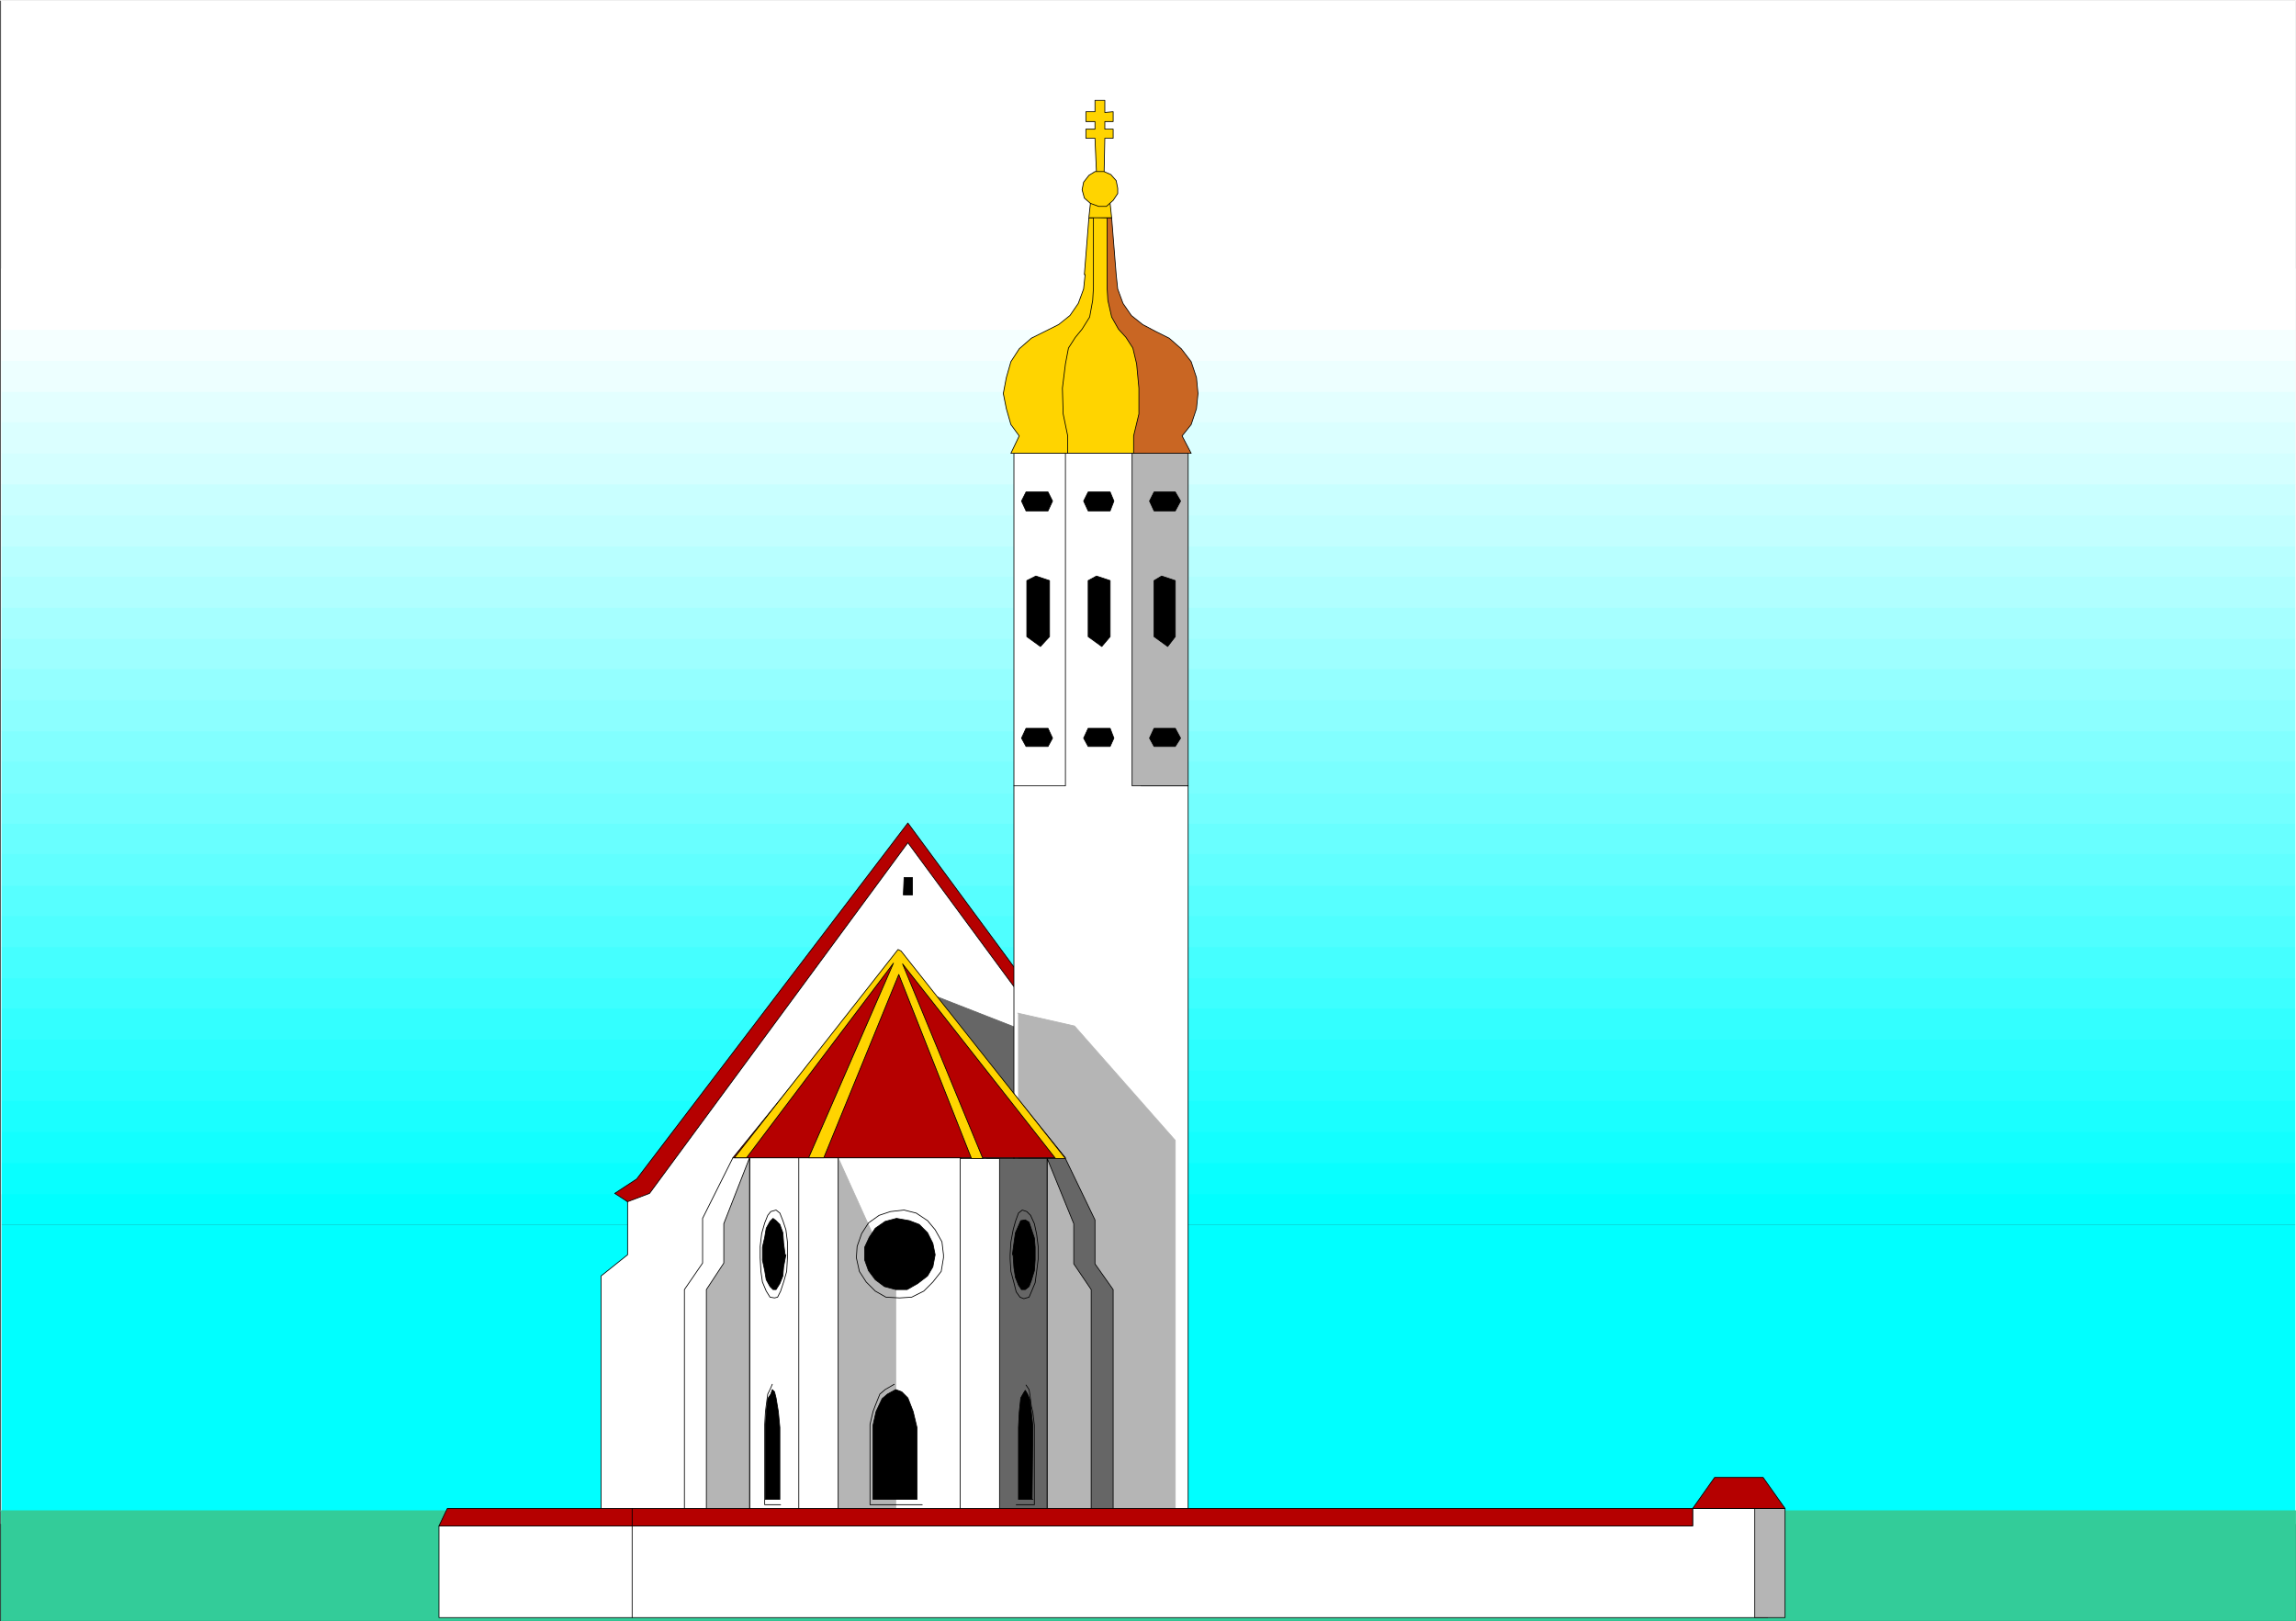 <?xml version="1.0" encoding="UTF-8" standalone="no"?>
<svg
   version="1.0"
   width="129.595mm"
   height="91.493mm"
   id="svg131"
   sodipodi:docname="Small German Church 1.wmf"
   xmlns:inkscape="http://www.inkscape.org/namespaces/inkscape"
   xmlns:sodipodi="http://sodipodi.sourceforge.net/DTD/sodipodi-0.dtd"
   xmlns="http://www.w3.org/2000/svg"
   xmlns:svg="http://www.w3.org/2000/svg">
  <rect width="100%" height="100%" fill="#333333" stroke="none"/>
  <sodipodi:namedview
     id="namedview131"
     pagecolor="#ffffff"
     bordercolor="#000000"
     borderopacity="0.25"
     inkscape:showpageshadow="2"
     inkscape:pageopacity="0.0"
     inkscape:pagecheckerboard="0"
     inkscape:deskcolor="#d1d1d1"
     inkscape:document-units="mm" />
  <defs
     id="defs1">
    <pattern
       id="WMFhbasepattern"
       patternUnits="userSpaceOnUse"
       width="6"
       height="6"
       x="0"
       y="0" />
  </defs>
  <path
     style="fill:#00ffff;fill-opacity:1;fill-rule:evenodd;stroke:none"
     d="m 489.728,261.208 v 63.827 H 0.242 v -63.827 z"
     id="path1" />
  <path
     style="fill:#00ffff;fill-opacity:1;fill-rule:evenodd;stroke:none"
     d="M 489.728,261.208 V 248.119 H 0.242 v 13.089 z"
     id="path2" />
  <path
     style="fill:#08ffff;fill-opacity:1;fill-rule:evenodd;stroke:none"
     d="M 489.728,254.583 V 241.494 H 0.242 v 13.25 H 489.728 v 0 z"
     id="path3" />
  <path
     style="fill:#12ffff;fill-opacity:1;fill-rule:evenodd;stroke:none"
     d="M 489.728,247.958 V 234.869 H 0.242 v 13.25 H 489.728 v 0 z"
     id="path4" />
  <path
     style="fill:#1affff;fill-opacity:1;fill-rule:evenodd;stroke:none"
     d="M 489.728,241.494 V 228.405 H 0.242 v 13.089 z"
     id="path5" />
  <path
     style="fill:#24ffff;fill-opacity:1;fill-rule:evenodd;stroke:none"
     d="M 489.728,234.869 V 221.78 H 0.242 v 13.089 z"
     id="path6" />
  <path
     style="fill:#2bffff;fill-opacity:1;fill-rule:evenodd;stroke:none"
     d="M 489.728,228.244 V 215.155 H 0.242 v 13.25 H 489.728 v 0 z"
     id="path7" />
  <path
     style="fill:#33ffff;fill-opacity:1;fill-rule:evenodd;stroke:none"
     d="M 489.728,221.78 V 208.692 H 0.242 v 13.089 H 489.728 Z"
     id="path8" />
  <path
     style="fill:#3dffff;fill-opacity:1;fill-rule:evenodd;stroke:none"
     d="M 489.728,215.155 V 202.067 H 0.242 v 13.089 z"
     id="path9" />
  <path
     style="fill:#45ffff;fill-opacity:1;fill-rule:evenodd;stroke:none"
     d="M 489.728,208.692 V 195.441 H 0.242 v 13.25 z"
     id="path10" />
  <path
     style="fill:#4fffff;fill-opacity:1;fill-rule:evenodd;stroke:none"
     d="M 489.728,202.067 V 188.978 H 0.242 v 13.089 z"
     id="path11" />
  <path
     style="fill:#57ffff;fill-opacity:1;fill-rule:evenodd;stroke:none"
     d="M 489.728,195.441 V 182.191 H 0.242 V 195.441 H 489.728 Z"
     id="path12" />
  <path
     style="fill:#61ffff;fill-opacity:1;fill-rule:evenodd;stroke:none"
     d="M 489.728,188.978 V 175.728 H 0.242 v 13.25 z"
     id="path13" />
  <path
     style="fill:#69ffff;fill-opacity:1;fill-rule:evenodd;stroke:none"
     d="M 489.728,182.191 V 169.264 H 0.242 v 12.927 H 489.728 Z"
     id="path14" />
  <path
     style="fill:#73ffff;fill-opacity:1;fill-rule:evenodd;stroke:none"
     d="M 489.728,175.728 V 162.477 H 0.242 v 13.25 z"
     id="path15" />
  <path
     style="fill:#7affff;fill-opacity:1;fill-rule:evenodd;stroke:none"
     d="M 489.728,169.102 V 156.014 H 0.242 v 13.25 H 489.728 v 0 z"
     id="path16" />
  <path
     style="fill:#82ffff;fill-opacity:1;fill-rule:evenodd;stroke:none"
     d="M 489.728,162.477 V 149.389 H 0.242 v 13.089 H 489.728 Z"
     id="path17" />
  <path
     style="fill:#8cffff;fill-opacity:1;fill-rule:evenodd;stroke:none"
     d="M 489.728,156.014 V 142.764 H 0.242 v 13.25 z"
     id="path18" />
  <path
     style="fill:#94ffff;fill-opacity:1;fill-rule:evenodd;stroke:none"
     d="M 489.728,149.389 V 136.3 H 0.242 v 13.089 z"
     id="path19" />
  <path
     style="fill:#9effff;fill-opacity:1;fill-rule:evenodd;stroke:none"
     d="M 489.728,142.764 V 129.675 H 0.242 v 13.089 H 489.728 Z"
     id="path20" />
  <path
     style="fill:#a6ffff;fill-opacity:1;fill-rule:evenodd;stroke:none"
     d="M 489.728,136.138 V 123.05 H 0.242 v 13.25 H 489.728 v 0 z"
     id="path21" />
  <path
     style="fill:#b0ffff;fill-opacity:1;fill-rule:evenodd;stroke:none"
     d="M 489.728,129.675 V 116.586 H 0.242 v 13.089 H 489.728 Z"
     id="path22" />
  <path
     style="fill:#b8ffff;fill-opacity:1;fill-rule:evenodd;stroke:none"
     d="M 489.728,123.05 V 109.961 H 0.242 v 13.089 z"
     id="path23" />
  <path
     style="fill:#c2ffff;fill-opacity:1;fill-rule:evenodd;stroke:none"
     d="M 489.728,116.425 V 103.336 H 0.242 v 13.25 H 489.728 v 0 z"
     id="path24" />
  <path
     style="fill:#c9ffff;fill-opacity:1;fill-rule:evenodd;stroke:none"
     d="M 489.728,109.799 V 96.711 H 0.242 V 109.961 H 489.728 v 0 z"
     id="path25" />
  <path
     style="fill:#d4ffff;fill-opacity:1;fill-rule:evenodd;stroke:none"
     d="M 489.728,103.336 V 90.086 H 0.242 V 103.336 Z"
     id="path26" />
  <path
     style="fill:#dbffff;fill-opacity:1;fill-rule:evenodd;stroke:none"
     d="M 489.728,96.711 V 83.622 H 0.242 v 13.089 z"
     id="path27" />
  <path
     style="fill:#e3ffff;fill-opacity:1;fill-rule:evenodd;stroke:none"
     d="M 489.728,90.086 V 76.997 H 0.242 v 13.089 z"
     id="path28" />
  <path
     style="fill:#edffff;fill-opacity:1;fill-rule:evenodd;stroke:none"
     d="M 489.728,83.622 V 70.372 H 0.242 V 83.622 H 489.728 Z"
     id="path29" />
  <path
     style="fill:#f5ffff;fill-opacity:1;fill-rule:evenodd;stroke:none"
     d="M 489.728,76.997 V 63.908 H 0.242 V 76.997 H 489.728 Z"
     id="path30" />
  <path
     style="fill:#ffffff;fill-opacity:1;fill-rule:evenodd;stroke:none"
     d="M 489.728,70.372 V 57.283 H 0.242 v 13.089 z"
     id="path31" />
  <path
     style="fill:#ffffff;fill-opacity:1;fill-rule:evenodd;stroke:none"
     d="M 0.081,0.081 H 489.728 V 63.908 H 0.242 v -63.827 0 z"
     id="path32" />
  <path
     style="fill:none;stroke:#ffffff;stroke-width:0.162px;stroke-linecap:round;stroke-linejoin:round;stroke-miterlimit:4;stroke-dasharray:none;stroke-opacity:1"
     d="M 0.081,0.081 H 489.728 V 325.035 H 0.242 V 0.081"
     id="path33" />
  <path
     style="fill:#33cc99;fill-opacity:1;fill-rule:evenodd;stroke:none"
     d="M 0.081,322.288 H 489.728 v 23.43 H 0.242 v -23.43 0 z"
     id="path34" />
  <path
     style="fill:none;stroke:#33cc99;stroke-width:0.162px;stroke-linecap:round;stroke-linejoin:round;stroke-miterlimit:4;stroke-dasharray:none;stroke-opacity:1"
     d="M 0.081,322.288 H 489.728 v 23.43 H 0.242 v -23.43"
     id="path35" />
  <path
     style="fill:#ffd400;fill-opacity:1;fill-rule:evenodd;stroke:none"
     d="m 233.916,36.923 -0.323,-7.433 h -1.939 V 27.551 h 1.939 v -1.616 h -1.939 v -2.101 h 1.939 v -2.424 h 2.101 v 2.585 l 1.778,-0.162 v 2.101 h -1.778 v 1.616 h 1.778 v 1.939 h -1.778 l -0.162,7.756 z"
     id="path36" />
  <path
     style="fill:none;stroke:#000000;stroke-width:0.162px;stroke-linecap:round;stroke-linejoin:round;stroke-miterlimit:4;stroke-dasharray:none;stroke-opacity:1"
     d="m 233.916,36.923 -0.323,-7.433 h -1.939 V 27.551 h 1.939 v -1.616 h -1.939 v -2.101 h 1.939 v -2.424 h 2.101 v 2.585 l 1.778,-0.162 v 2.101 h -1.778 v 1.616 h 1.778 v 1.939 h -1.778 l -0.162,7.756 -1.616,-0.323 v 0"
     id="path37" />
  <path
     style="fill:#ffd400;fill-opacity:1;fill-rule:evenodd;stroke:none"
     d="m 232.785,46.295 3.878,0.162 0.808,19.714 6.141,6.464 1.454,14.705 -0.646,9.372 h -17.614 l -3.555,-14.866 3.717,-11.634 4.202,-4.686 1.939,-12.765 -0.323,-6.302 v 0 z"
     id="path38" />
  <path
     style="fill:none;stroke:#000000;stroke-width:0.162px;stroke-linecap:round;stroke-linejoin:round;stroke-miterlimit:4;stroke-dasharray:none;stroke-opacity:1"
     d="m 232.785,46.295 3.878,0.162 0.808,19.714 6.141,6.464 1.454,14.705 -0.646,9.372 h -17.614 l -3.555,-14.866 3.717,-11.634 4.202,-4.686 1.939,-12.765 -0.323,-6.302 v 0"
     id="path39" />
  <path
     style="fill:#ffffff;fill-opacity:1;fill-rule:evenodd;stroke:none"
     d="m 220.826,214.186 -27.149,-38.135 -57.853,76.593 -3.717,1.939 1.778,1.777 v 11.311 l -5.656,4.524 v 56.233 h 92.597 v -114.082 0 z"
     id="path40" />
  <path
     style="fill:none;stroke:#000000;stroke-width:0.162px;stroke-linecap:round;stroke-linejoin:round;stroke-miterlimit:4;stroke-dasharray:none;stroke-opacity:1"
     d="m 220.826,214.186 -27.149,-38.135 -57.853,76.593 -3.717,1.939 1.778,1.777 v 11.311 l -5.656,4.524 v 56.233 h 92.597 v -114.082 0"
     id="path41" />
  <path
     style="fill:#b50000;fill-opacity:1;fill-rule:evenodd;stroke:none"
     d="m 218.079,208.692 -24.402,-33.126 -57.853,75.947 -4.686,3.07 2.747,1.777 4.686,-1.777 55.106,-74.816 22.624,30.702 z"
     id="path42" />
  <path
     style="fill:none;stroke:#000000;stroke-width:0.162px;stroke-linecap:round;stroke-linejoin:round;stroke-miterlimit:4;stroke-dasharray:none;stroke-opacity:1"
     d="m 218.079,208.692 -24.402,-33.126 -57.853,75.947 -4.686,3.07 2.747,1.777 4.686,-1.777 55.106,-74.816 22.624,30.702 1.778,-1.777 v 0"
     id="path43" />
  <path
     style="fill:#666666;fill-opacity:1;fill-rule:evenodd;stroke:none"
     d="m 199.333,212.408 21.493,8.403 -0.97,23.592 -14.867,0.646 -5.656,-32.641 z"
     id="path44" />
  <path
     style="fill:none;stroke:#666666;stroke-width:0.162px;stroke-linecap:round;stroke-linejoin:round;stroke-miterlimit:4;stroke-dasharray:none;stroke-opacity:1"
     d="m 199.333,212.408 21.493,8.403 -0.97,23.592 -14.867,0.646 -5.656,-32.641 v 0"
     id="path45" />
  <path
     style="fill:#ffffff;fill-opacity:1;fill-rule:evenodd;stroke:none"
     d="M 253.469,331.014 V 167.648 H 243.45 V 96.711 H 216.301 V 331.014 h 37.168 z"
     id="path46" />
  <path
     style="fill:none;stroke:#000000;stroke-width:0.162px;stroke-linecap:round;stroke-linejoin:round;stroke-miterlimit:4;stroke-dasharray:none;stroke-opacity:1"
     d="M 253.469,331.014 V 167.648 H 243.45 V 96.711 H 216.301 V 331.014 h 37.168 v 0"
     id="path47" />
  <path
     style="fill:none;stroke:#000000;stroke-width:0.162px;stroke-linecap:round;stroke-linejoin:round;stroke-miterlimit:4;stroke-dasharray:none;stroke-opacity:1"
     d="m 216.301,167.648 h 10.989 V 96.711"
     id="path48" />
  <path
     style="fill:#b5b5b5;fill-opacity:1;fill-rule:evenodd;stroke:none"
     d="m 241.511,96.711 h 11.958 v 70.937 h -11.958 z"
     id="path49" />
  <path
     style="fill:none;stroke:#000000;stroke-width:0.162px;stroke-linecap:round;stroke-linejoin:round;stroke-miterlimit:4;stroke-dasharray:none;stroke-opacity:1"
     d="m 241.511,96.711 h 11.958 v 70.937 h -11.958 v -70.937 0"
     id="path50" />
  <path
     style="fill:#b5b5b5;fill-opacity:1;fill-rule:evenodd;stroke:none"
     d="m 217.109,216.125 12.12,2.747 21.493,24.4 v 86.773 h -33.451 v -113.92 0 z"
     id="path51" />
  <path
     style="fill:none;stroke:#b5b5b5;stroke-width:0.162px;stroke-linecap:round;stroke-linejoin:round;stroke-miterlimit:4;stroke-dasharray:none;stroke-opacity:1"
     d="m 217.109,216.125 12.12,2.747 21.493,24.4 v 86.773 h -33.451 v -113.92 0"
     id="path52" />
  <path
     style="fill:#000000;fill-opacity:1;fill-rule:evenodd;stroke:none"
     d="m 232.138,135.815 v -11.958 l 1.778,-0.97 2.909,0.97 v 11.958 l -1.778,2.101 z"
     id="path53" />
  <path
     style="fill:none;stroke:#000000;stroke-width:0.162px;stroke-linecap:round;stroke-linejoin:round;stroke-miterlimit:4;stroke-dasharray:none;stroke-opacity:1"
     d="m 232.138,135.815 v -11.958 l 1.778,-0.97 2.909,0.97 v 11.958 l -1.778,2.101 -2.909,-2.101 v 0"
     id="path54" />
  <path
     style="fill:#000000;fill-opacity:1;fill-rule:evenodd;stroke:none"
     d="m 246.197,135.815 v -11.958 l 1.616,-0.97 2.909,0.97 v 11.958 l -1.616,2.101 z"
     id="path55" />
  <path
     style="fill:none;stroke:#000000;stroke-width:0.162px;stroke-linecap:round;stroke-linejoin:round;stroke-miterlimit:4;stroke-dasharray:none;stroke-opacity:1"
     d="m 246.197,135.815 v -11.958 l 1.616,-0.97 2.909,0.97 v 11.958 l -1.616,2.101 -2.909,-2.101 v 0"
     id="path56" />
  <path
     style="fill:#000000;fill-opacity:1;fill-rule:evenodd;stroke:none"
     d="m 219.049,135.815 v -11.958 l 1.939,-0.97 2.909,0.97 v 11.958 l -1.939,2.101 z"
     id="path57" />
  <path
     style="fill:none;stroke:#000000;stroke-width:0.162px;stroke-linecap:round;stroke-linejoin:round;stroke-miterlimit:4;stroke-dasharray:none;stroke-opacity:1"
     d="m 219.049,135.815 v -11.958 l 1.939,-0.97 2.909,0.97 v 11.958 l -1.939,2.101 -2.909,-2.101 v 0"
     id="path58" />
  <path
     style="fill:#000000;fill-opacity:1;fill-rule:evenodd;stroke:none"
     d="m 231.169,106.891 0.97,-1.939 h 4.686 l 0.808,1.939 -0.808,2.101 h -4.686 l -0.97,-2.101 z"
     id="path59" />
  <path
     style="fill:none;stroke:#000000;stroke-width:0.162px;stroke-linecap:round;stroke-linejoin:round;stroke-miterlimit:4;stroke-dasharray:none;stroke-opacity:1"
     d="m 231.169,106.891 0.97,-1.939 h 4.686 l 0.808,1.939 -0.808,2.101 h -4.686 l -0.97,-2.101 v 0"
     id="path60" />
  <path
     style="fill:#000000;fill-opacity:1;fill-rule:evenodd;stroke:none"
     d="m 231.169,157.468 0.97,-2.101 h 4.686 l 0.808,2.101 -0.808,1.777 h -4.686 l -0.97,-1.777 z"
     id="path61" />
  <path
     style="fill:none;stroke:#000000;stroke-width:0.162px;stroke-linecap:round;stroke-linejoin:round;stroke-miterlimit:4;stroke-dasharray:none;stroke-opacity:1"
     d="m 231.169,157.468 0.97,-2.101 h 4.686 l 0.808,2.101 -0.808,1.777 h -4.686 l -0.97,-1.777 v 0"
     id="path62" />
  <path
     style="fill:#000000;fill-opacity:1;fill-rule:evenodd;stroke:none"
     d="m 245.228,106.891 0.97,-1.939 h 4.525 l 1.131,1.939 -1.131,2.101 h -4.525 l -0.97,-2.101 z"
     id="path63" />
  <path
     style="fill:none;stroke:#000000;stroke-width:0.162px;stroke-linecap:round;stroke-linejoin:round;stroke-miterlimit:4;stroke-dasharray:none;stroke-opacity:1"
     d="m 245.228,106.891 0.97,-1.939 h 4.525 l 1.131,1.939 -1.131,2.101 h -4.525 l -0.97,-2.101 v 0"
     id="path64" />
  <path
     style="fill:#000000;fill-opacity:1;fill-rule:evenodd;stroke:none"
     d="m 245.228,157.468 0.97,-2.101 h 4.525 l 1.131,2.101 -1.131,1.777 h -4.525 l -0.97,-1.777 z"
     id="path65" />
  <path
     style="fill:none;stroke:#000000;stroke-width:0.162px;stroke-linecap:round;stroke-linejoin:round;stroke-miterlimit:4;stroke-dasharray:none;stroke-opacity:1"
     d="m 245.228,157.468 0.97,-2.101 h 4.525 l 1.131,2.101 -1.131,1.777 h -4.525 l -0.97,-1.777 v 0"
     id="path66" />
  <path
     style="fill:#000000;fill-opacity:1;fill-rule:evenodd;stroke:none"
     d="m 217.917,106.891 0.97,-1.939 h 4.686 l 0.97,1.939 -0.97,2.101 h -4.686 l -0.97,-2.101 z"
     id="path67" />
  <path
     style="fill:none;stroke:#000000;stroke-width:0.162px;stroke-linecap:round;stroke-linejoin:round;stroke-miterlimit:4;stroke-dasharray:none;stroke-opacity:1"
     d="m 217.917,106.891 0.97,-1.939 h 4.686 l 0.97,1.939 -0.97,2.101 h -4.686 l -0.97,-2.101 v 0"
     id="path68" />
  <path
     style="fill:#000000;fill-opacity:1;fill-rule:evenodd;stroke:none"
     d="m 217.917,157.468 0.97,-2.101 h 4.686 l 0.97,2.101 -0.97,1.777 h -4.686 l -0.97,-1.777 z"
     id="path69" />
  <path
     style="fill:none;stroke:#000000;stroke-width:0.162px;stroke-linecap:round;stroke-linejoin:round;stroke-miterlimit:4;stroke-dasharray:none;stroke-opacity:1"
     d="m 217.917,157.468 0.97,-2.101 h 4.686 l 0.97,2.101 -0.97,1.777 h -4.686 l -0.97,-1.777 v 0"
     id="path70" />
  <path
     style="fill:#000000;fill-opacity:1;fill-rule:evenodd;stroke:none"
     d="m 192.708,190.917 0.162,-3.717 h 1.778 v 3.717 h -1.778 v 0 z"
     id="path71" />
  <path
     style="fill:none;stroke:#000000;stroke-width:0.162px;stroke-linecap:round;stroke-linejoin:round;stroke-miterlimit:4;stroke-dasharray:none;stroke-opacity:1"
     d="m 192.708,190.917 0.162,-3.717 h 1.778 v 3.717 h -1.778 v 0"
     id="path72" />
  <path
     style="fill:#ffffff;fill-opacity:1;fill-rule:evenodd;stroke:none"
     d="m 173.154,246.988 h -13.251 v 86.773 h 13.413 v -86.773 0 z"
     id="path73" />
  <path
     style="fill:none;stroke:#000000;stroke-width:0.162px;stroke-linecap:round;stroke-linejoin:round;stroke-miterlimit:4;stroke-dasharray:none;stroke-opacity:1"
     d="m 173.154,246.988 h -13.251 v 86.773 h 13.413 v -86.773 0"
     id="path74" />
  <path
     style="fill:#ffffff;fill-opacity:1;fill-rule:evenodd;stroke:none"
     d="m 159.903,246.988 h -3.555 l -6.464,12.927 v 9.534 l -3.878,5.656 v 58.657 h 13.898 z"
     id="path75" />
  <path
     style="fill:none;stroke:#000000;stroke-width:0.162px;stroke-linecap:round;stroke-linejoin:round;stroke-miterlimit:4;stroke-dasharray:none;stroke-opacity:1"
     d="m 159.903,246.988 h -3.555 l -6.464,12.927 v 9.534 l -3.878,5.656 v 58.657 h 13.898 v -86.773 0"
     id="path76" />
  <path
     style="fill:#b5b5b5;fill-opacity:1;fill-rule:evenodd;stroke:none"
     d="m 159.903,246.988 -5.494,14.058 v 8.403 l -3.717,5.656 v 58.657 h 9.211 z"
     id="path77" />
  <path
     style="fill:none;stroke:#000000;stroke-width:0.162px;stroke-linecap:round;stroke-linejoin:round;stroke-miterlimit:4;stroke-dasharray:none;stroke-opacity:1"
     d="m 159.903,246.988 -5.494,14.058 v 8.403 l -3.717,5.656 v 58.657 h 9.211 v -86.773 0"
     id="path78" />
  <path
     style="fill:#ffffff;fill-opacity:1;fill-rule:evenodd;stroke:none"
     d="m 178.81,246.988 h 26.179 v 86.773 H 178.81 Z"
     id="path79" />
  <path
     style="fill:none;stroke:#000000;stroke-width:0.162px;stroke-linecap:round;stroke-linejoin:round;stroke-miterlimit:4;stroke-dasharray:none;stroke-opacity:1"
     d="m 178.81,246.988 h 26.179 v 86.773 H 178.81 v -86.773 0"
     id="path80" />
  <path
     style="fill:#b5b5b5;fill-opacity:1;fill-rule:evenodd;stroke:none"
     d="m 178.81,246.988 12.282,27.147 v 58.657 H 178.81 Z"
     id="path81" />
  <path
     style="fill:none;stroke:#b5b5b5;stroke-width:0.162px;stroke-linecap:round;stroke-linejoin:round;stroke-miterlimit:4;stroke-dasharray:none;stroke-opacity:1"
     d="m 178.81,246.988 12.282,27.147 v 58.657 H 178.81 v -85.804 0"
     id="path82" />
  <path
     style="fill:#ffffff;fill-opacity:1;fill-rule:evenodd;stroke:none"
     d="m 170.407,333.761 v -86.773 h 8.403 v 86.773 z"
     id="path83" />
  <path
     style="fill:none;stroke:#000000;stroke-width:0.162px;stroke-linecap:round;stroke-linejoin:round;stroke-miterlimit:4;stroke-dasharray:none;stroke-opacity:1"
     d="m 170.407,333.761 v -86.773 h 8.403 v 86.773 h -8.403 v 0"
     id="path84" />
  <path
     style="fill:#000000;fill-opacity:1;fill-rule:evenodd;stroke:none"
     d="m 199.495,267.671 -0.485,-2.424 -1.131,-2.262 -1.778,-1.777 -2.101,-0.808 -2.747,-0.485 -2.424,0.646 -2.101,1.454 -1.293,1.939 -0.97,2.101 v 2.747 l 0.808,2.262 1.454,1.939 1.939,1.454 2.424,0.646 h 2.424 l 2.262,-1.293 2.101,-1.616 1.131,-1.939 z"
     id="path85" />
  <path
     style="fill:none;stroke:#000000;stroke-width:0.162px;stroke-linecap:round;stroke-linejoin:round;stroke-miterlimit:4;stroke-dasharray:none;stroke-opacity:1"
     d="m 199.495,267.671 -0.485,-2.424 -1.131,-2.262 -1.778,-1.777 -2.101,-0.808 -2.747,-0.485 -2.424,0.646 -2.101,1.454 -1.293,1.939 -0.97,2.101 v 2.747 l 0.808,2.262 1.454,1.939 1.939,1.454 2.424,0.646 h 2.424 l 2.262,-1.293 2.101,-1.616 1.131,-1.939 0.485,-2.585"
     id="path86" />
  <path
     style="fill:none;stroke:#000000;stroke-width:0.162px;stroke-linecap:round;stroke-linejoin:round;stroke-miterlimit:4;stroke-dasharray:none;stroke-opacity:1"
     d="m 201.273,267.671 -0.323,-2.747 -1.454,-2.585 -1.616,-1.939 -2.424,-1.616 -2.586,-0.646 -2.909,0.323 -2.424,0.808 -2.262,1.616 -1.454,2.262 -0.97,2.747 -0.162,2.424 0.646,2.909 1.454,2.262 1.939,1.939 2.262,1.293 2.909,0.162 2.586,-0.162 2.586,-1.293 1.939,-1.939 1.778,-2.262 0.485,-2.909 v -0.646"
     id="path87" />
  <path
     style="fill:#000000;fill-opacity:1;fill-rule:evenodd;stroke:none"
     d="m 186.244,319.865 v -15.836 l 0.646,-2.909 1.293,-2.747 1.131,-0.97 1.778,-0.97 1.293,0.485 1.293,1.293 1.131,2.909 0.808,3.393 v 15.351 z"
     id="path88" />
  <path
     style="fill:none;stroke:#000000;stroke-width:0.162px;stroke-linecap:round;stroke-linejoin:round;stroke-miterlimit:4;stroke-dasharray:none;stroke-opacity:1"
     d="m 186.244,319.865 v -15.836 l 0.646,-2.909 1.293,-2.747 1.131,-0.97 1.778,-0.97 1.293,0.485 1.293,1.293 1.131,2.909 0.808,3.393 v 15.351 h -9.373 v 0"
     id="path89" />
  <path
     style="fill:none;stroke:#000000;stroke-width:0.162px;stroke-linecap:round;stroke-linejoin:round;stroke-miterlimit:4;stroke-dasharray:none;stroke-opacity:1"
     d="m 190.769,295.303 -1.939,1.131 -1.131,0.97 -0.97,2.424 -0.485,1.293 -0.646,2.747 v 17.128 h 11.15"
     id="path90" />
  <path
     style="fill:#000000;fill-opacity:1;fill-rule:evenodd;stroke:none"
     d="m 167.498,267.671 -0.323,-2.424 -0.162,-2.262 -0.646,-1.777 -0.808,-0.808 -0.646,-0.485 -0.646,0.646 -0.808,1.454 -0.323,1.939 -0.485,2.101 v 2.747 l 0.485,2.262 0.323,1.939 0.808,1.454 0.646,0.646 h 0.646 l 0.808,-1.293 0.646,-1.616 0.162,-1.939 0.485,-2.585 v 0 z"
     id="path91" />
  <path
     style="fill:none;stroke:#000000;stroke-width:0.162px;stroke-linecap:round;stroke-linejoin:round;stroke-miterlimit:4;stroke-dasharray:none;stroke-opacity:1"
     d="m 167.498,267.671 -0.323,-2.424 -0.162,-2.262 -0.646,-1.777 -0.808,-0.808 -0.646,-0.485 -0.646,0.646 -0.808,1.454 -0.323,1.939 -0.485,2.101 v 2.747 l 0.485,2.262 0.323,1.939 0.808,1.454 0.646,0.646 h 0.646 l 0.808,-1.293 0.646,-1.616 0.162,-1.939 0.485,-2.585"
     id="path92" />
  <path
     style="fill:none;stroke:#000000;stroke-width:0.162px;stroke-linecap:round;stroke-linejoin:round;stroke-miterlimit:4;stroke-dasharray:none;stroke-opacity:1"
     d="m 167.983,267.671 v -2.747 l -0.323,-2.585 -0.646,-1.939 -0.646,-1.616 -0.808,-0.646 -1.131,0.323 -0.646,0.808 -0.646,1.616 -0.646,2.262 -0.323,2.747 v 2.424 l 0.162,2.909 0.323,2.262 0.808,1.939 0.808,1.293 0.97,0.162 0.646,-0.162 0.646,-1.293 0.646,-1.939 0.646,-2.262 0.162,-2.909 v -0.646"
     id="path93" />
  <path
     style="fill:#000000;fill-opacity:1;fill-rule:evenodd;stroke:none"
     d="m 163.297,319.865 v -15.836 l 0.162,-2.909 0.323,-2.747 0.646,-0.97 0.323,-0.97 0.485,0.485 0.323,1.293 0.485,2.909 0.323,3.393 v 15.351 z"
     id="path94" />
  <path
     style="fill:none;stroke:#000000;stroke-width:0.162px;stroke-linecap:round;stroke-linejoin:round;stroke-miterlimit:4;stroke-dasharray:none;stroke-opacity:1"
     d="m 163.297,319.865 v -15.836 l 0.162,-2.909 0.323,-2.747 0.646,-0.97 0.323,-0.97 0.485,0.485 0.323,1.293 0.485,2.909 0.323,3.393 v 15.351 h -3.07 v 0"
     id="path95" />
  <path
     style="fill:none;stroke:#000000;stroke-width:0.162px;stroke-linecap:round;stroke-linejoin:round;stroke-miterlimit:4;stroke-dasharray:none;stroke-opacity:1"
     d="m 164.751,295.303 -0.485,1.131 -0.485,0.97 -0.323,2.424 -0.162,1.293 -0.162,2.747 v 17.128 h 3.394"
     id="path96" />
  <path
     style="fill:#666666;fill-opacity:1;fill-rule:evenodd;stroke:none"
     d="m 210.484,247.15 h 12.928 v 86.773 h -12.928 v -86.773 z"
     id="path97" />
  <path
     style="fill:none;stroke:#000000;stroke-width:0.162px;stroke-linecap:round;stroke-linejoin:round;stroke-miterlimit:4;stroke-dasharray:none;stroke-opacity:1"
     d="m 210.484,247.15 h 12.928 v 86.773 h -12.928 v -86.773 0"
     id="path98" />
  <path
     style="fill:#666666;fill-opacity:1;fill-rule:evenodd;stroke:none"
     d="m 223.412,247.15 h 3.878 l 6.302,13.089 v 9.372 l 3.878,5.494 v 58.818 h -14.059 z"
     id="path99" />
  <path
     style="fill:none;stroke:#000000;stroke-width:0.162px;stroke-linecap:round;stroke-linejoin:round;stroke-miterlimit:4;stroke-dasharray:none;stroke-opacity:1"
     d="m 223.412,247.15 h 3.878 l 6.302,13.089 v 9.372 l 3.878,5.494 v 58.818 h -14.059 v -86.773 0"
     id="path100" />
  <path
     style="fill:#b5b5b5;fill-opacity:1;fill-rule:evenodd;stroke:none"
     d="m 223.412,247.15 5.656,13.897 v 8.564 l 3.717,5.494 v 58.818 h -9.373 z"
     id="path101" />
  <path
     style="fill:none;stroke:#000000;stroke-width:0.162px;stroke-linecap:round;stroke-linejoin:round;stroke-miterlimit:4;stroke-dasharray:none;stroke-opacity:1"
     d="m 223.412,247.15 5.656,13.897 v 8.564 l 3.717,5.494 v 58.818 h -9.373 v -86.773 0"
     id="path102" />
  <path
     style="fill:#ffffff;fill-opacity:1;fill-rule:evenodd;stroke:none"
     d="m 213.231,333.923 v -86.773 h -8.403 v 86.773 z"
     id="path103" />
  <path
     style="fill:none;stroke:#000000;stroke-width:0.162px;stroke-linecap:round;stroke-linejoin:round;stroke-miterlimit:4;stroke-dasharray:none;stroke-opacity:1"
     d="m 213.231,333.923 v -86.773 h -8.403 v 86.773 h 8.403 v 0"
     id="path104" />
  <path
     style="fill:#000000;fill-opacity:1;fill-rule:evenodd;stroke:none"
     d="m 215.978,267.671 0.323,-2.424 0.323,-2.262 0.646,-1.454 0.485,-1.131 0.97,-0.162 0.808,0.485 0.485,1.454 0.646,1.939 0.162,1.939 v 2.747 l -0.162,2.262 -0.646,2.101 -0.485,1.293 -0.808,0.646 h -0.808 l -0.646,-0.97 -0.646,-1.616 -0.323,-2.101 -0.162,-2.424 v -0.323 0 z"
     id="path105" />
  <path
     style="fill:none;stroke:#000000;stroke-width:0.162px;stroke-linecap:round;stroke-linejoin:round;stroke-miterlimit:4;stroke-dasharray:none;stroke-opacity:1"
     d="m 215.978,267.671 0.323,-2.424 0.323,-2.262 0.646,-1.454 0.485,-1.131 0.97,-0.162 0.808,0.485 0.485,1.454 0.646,1.939 0.162,1.939 v 2.747 l -0.162,2.262 -0.646,2.101 -0.485,1.293 -0.808,0.646 h -0.808 l -0.646,-0.97 -0.646,-1.616 -0.323,-2.101 -0.162,-2.424 v -0.323 0"
     id="path106" />
  <path
     style="fill:none;stroke:#000000;stroke-width:0.162px;stroke-linecap:round;stroke-linejoin:round;stroke-miterlimit:4;stroke-dasharray:none;stroke-opacity:1"
     d="m 215.493,267.671 0.162,-2.747 0.485,-2.585 0.485,-1.777 0.646,-1.777 0.808,-0.646 0.97,0.323 0.808,0.808 0.808,1.777 0.485,2.262 0.323,2.585 v 2.747 l -0.323,2.585 -0.323,2.424 -0.808,1.939 -0.485,1.131 -1.131,0.323 -0.808,-0.323 -0.808,-1.131 -0.485,-1.939 -0.646,-2.424 -0.162,-2.585 v -0.97"
     id="path107" />
  <path
     style="fill:#000000;fill-opacity:1;fill-rule:evenodd;stroke:none"
     d="m 220.18,319.865 0.162,-15.674 -0.323,-2.909 -0.323,-2.747 -0.485,-1.131 -0.485,-0.808 -0.323,0.485 -0.646,1.131 -0.323,3.07 -0.162,3.232 v 15.351 h 3.07 v 0 z"
     id="path108" />
  <path
     style="fill:none;stroke:#000000;stroke-width:0.162px;stroke-linecap:round;stroke-linejoin:round;stroke-miterlimit:4;stroke-dasharray:none;stroke-opacity:1"
     d="m 220.18,319.865 0.162,-15.674 -0.323,-2.909 -0.323,-2.747 -0.485,-1.131 -0.485,-0.808 -0.323,0.485 -0.646,1.131 -0.323,3.07 -0.162,3.232 v 15.351 h 3.07 v 0"
     id="path109" />
  <path
     style="fill:none;stroke:#000000;stroke-width:0.162px;stroke-linecap:round;stroke-linejoin:round;stroke-miterlimit:4;stroke-dasharray:none;stroke-opacity:1"
     d="m 218.887,295.465 0.646,0.97 0.162,0.97 0.323,2.585 0.323,1.293 0.323,2.747 v 16.967 h -3.878"
     id="path110" />
  <path
     style="fill:#b50000;fill-opacity:1;fill-rule:evenodd;stroke:none"
     d="m 156.348,246.988 35.552,-43.791 35.39,43.791 z"
     id="path111" />
  <path
     style="fill:none;stroke:#000000;stroke-width:0.162px;stroke-linecap:round;stroke-linejoin:round;stroke-miterlimit:4;stroke-dasharray:none;stroke-opacity:1"
     d="m 156.348,246.988 35.552,-43.791 35.39,43.791 h -70.942 v 0"
     id="path112" />
  <path
     style="fill:#ffd400;fill-opacity:1;fill-rule:evenodd;stroke:none"
     d="m 156.671,246.988 h 2.586 l 31.35,-41.528 -18.099,41.528 h 3.232 l 15.998,-39.104 15.514,39.266 h 2.424 l -17.13,-41.528 32.643,41.528 h 2.101 l -35.067,-44.275 -0.646,-0.323 -34.906,44.437 z"
     id="path113" />
  <path
     style="fill:none;stroke:#000000;stroke-width:0.162px;stroke-linecap:round;stroke-linejoin:round;stroke-miterlimit:4;stroke-dasharray:none;stroke-opacity:1"
     d="m 156.671,246.988 h 2.586 l 31.35,-41.528 -18.099,41.528 h 3.232 l 15.998,-39.104 15.514,39.266 h 2.424 l -17.13,-41.528 32.643,41.528 h 2.101 l -35.067,-44.275 -0.646,-0.323 -34.906,44.437 v 0"
     id="path114" />
  <path
     style="fill:#ffffff;fill-opacity:1;fill-rule:evenodd;stroke:none"
     d="m 93.647,325.52 h 40.238 227.209 v -3.717 h 15.998 v 23.269 H 134.855 93.647 v -19.552 z"
     id="path115" />
  <path
     style="fill:none;stroke:#000000;stroke-width:0.162px;stroke-linecap:round;stroke-linejoin:round;stroke-miterlimit:4;stroke-dasharray:none;stroke-opacity:1"
     d="m 93.647,325.52 h 40.238 227.209 v -3.717 h 15.998 v 23.269 H 134.855 93.647 v -19.552 0"
     id="path116" />
  <path
     style="fill:#b50000;fill-opacity:1;fill-rule:evenodd;stroke:none"
     d="m 93.647,325.52 1.778,-3.717 h 34.744 230.926 v 3.717 H 132.108 93.647 Z"
     id="path117" />
  <path
     style="fill:none;stroke:#000000;stroke-width:0.162px;stroke-linecap:round;stroke-linejoin:round;stroke-miterlimit:4;stroke-dasharray:none;stroke-opacity:1"
     d="m 93.647,325.52 1.778,-3.717 h 34.744 230.926 v 3.717 H 132.108 93.647 v 0"
     id="path118" />
  <path
     style="fill:#b5b5b5;fill-opacity:1;fill-rule:evenodd;stroke:none"
     d="m 380.81,321.804 v 23.269 h -6.464 v -23.269 h 6.464 z"
     id="path119" />
  <path
     style="fill:none;stroke:#000000;stroke-width:0.162px;stroke-linecap:round;stroke-linejoin:round;stroke-miterlimit:4;stroke-dasharray:none;stroke-opacity:1"
     d="m 380.81,321.804 v 23.269 h -6.464 v -23.269 h 6.464 v 0"
     id="path120" />
  <path
     style="fill:#b50000;fill-opacity:1;fill-rule:evenodd;stroke:none"
     d="m 361.095,321.804 4.686,-6.625 h 10.342 l 4.686,6.625 h -19.715 z"
     id="path121" />
  <path
     style="fill:none;stroke:#000000;stroke-width:0.162px;stroke-linecap:round;stroke-linejoin:round;stroke-miterlimit:4;stroke-dasharray:none;stroke-opacity:1"
     d="m 361.095,321.804 4.686,-6.625 h 10.342 l 4.686,6.625 h -19.715 v 0"
     id="path122" />
  <path
     style="fill:none;stroke:#000000;stroke-width:0.162px;stroke-linecap:round;stroke-linejoin:round;stroke-miterlimit:4;stroke-dasharray:none;stroke-opacity:1"
     d="M 134.855,345.072 V 321.804"
     id="path123" />
  <path
     style="fill:#ffd400;fill-opacity:1;fill-rule:evenodd;stroke:none"
     d="m 227.775,96.711 v -3.717 l -0.97,-4.686 -0.162,-5.494 0.646,-5.171 0.646,-3.393 1.454,-2.262 1.454,-1.777 1.616,-2.585 0.646,-3.555 0.162,-2.747 V 60.353 46.457 h -0.97 l -0.97,12.119 h 0.162 l -0.323,3.07 -1.131,3.07 -1.778,2.585 -2.424,1.939 -2.909,1.454 -2.909,1.454 -2.586,2.262 -1.778,2.747 -0.97,3.393 -0.646,3.393 0.646,3.232 0.97,3.393 1.778,2.424 -1.778,3.717 z"
     id="path124" />
  <path
     style="fill:none;stroke:#000000;stroke-width:0.162px;stroke-linecap:round;stroke-linejoin:round;stroke-miterlimit:4;stroke-dasharray:none;stroke-opacity:1"
     d="m 227.775,96.711 v -3.717 l -0.97,-4.686 -0.162,-5.494 0.646,-5.171 0.646,-3.393 1.454,-2.262 1.454,-1.777 1.616,-2.585 0.646,-3.555 0.162,-2.747 V 60.353 46.457 h -0.97 l -0.97,12.119 h 0.162 l -0.323,3.07 -1.131,3.07 -1.778,2.585 -2.424,1.939 -2.909,1.454 -2.909,1.454 -2.586,2.262 -1.778,2.747 -0.97,3.393 -0.646,3.393 0.646,3.232 0.97,3.393 1.778,2.424 -1.778,3.717 h 12.12 v 0"
     id="path125" />
  <path
     style="fill:#c96623;fill-opacity:1;fill-rule:evenodd;stroke:none"
     d="m 241.834,96.711 v -3.717 l 1.131,-4.686 v -5.494 l -0.485,-5.171 -0.808,-3.393 -1.454,-2.262 -1.616,-1.777 -1.454,-2.585 -0.808,-3.555 -0.162,-2.747 V 60.353 46.457 h 0.97 l 0.97,12.119 0.323,3.07 1.131,3.07 1.778,2.585 2.424,1.939 2.747,1.454 2.909,1.454 2.586,2.262 2.101,2.747 1.131,3.393 0.323,3.393 -0.323,3.232 -1.131,3.393 -1.939,2.424 1.939,3.717 z"
     id="path126" />
  <path
     style="fill:none;stroke:#000000;stroke-width:0.162px;stroke-linecap:round;stroke-linejoin:round;stroke-miterlimit:4;stroke-dasharray:none;stroke-opacity:1"
     d="m 241.834,96.711 v -3.717 l 1.131,-4.686 v -5.494 l -0.485,-5.171 -0.808,-3.393 -1.454,-2.262 -1.616,-1.777 -1.454,-2.585 -0.808,-3.555 -0.162,-2.747 V 60.353 46.457 h 0.97 l 0.97,12.119 0.323,3.07 1.131,3.07 1.778,2.585 2.424,1.939 2.747,1.454 2.909,1.454 2.586,2.262 2.101,2.747 1.131,3.393 0.323,3.393 -0.323,3.232 -1.131,3.393 -1.939,2.424 1.939,3.717 h -12.282 v 0"
     id="path127" />
  <path
     style="fill:#ffd400;fill-opacity:1;fill-rule:evenodd;stroke:none"
     d="m 232.3,46.295 0.323,-2.909 h 4.202 l 0.323,3.07 h -4.848 v 0 z"
     id="path128" />
  <path
     style="fill:none;stroke:#000000;stroke-width:0.162px;stroke-linecap:round;stroke-linejoin:round;stroke-miterlimit:4;stroke-dasharray:none;stroke-opacity:1"
     d="m 232.3,46.295 0.323,-2.909 h 4.202 l 0.323,3.07 h -4.848 v 0"
     id="path129" />
  <path
     style="fill:#ffd400;fill-opacity:1;fill-rule:evenodd;stroke:none"
     d="m 238.441,40.155 -0.323,-1.616 -1.131,-1.293 -1.454,-0.646 h -1.939 l -1.293,0.808 -1.131,1.454 -0.323,1.616 0.485,1.777 1.293,1.131 1.778,0.646 h 1.616 l 1.454,-1.293 0.97,-1.454 v -1.131 z"
     id="path130" />
  <path
     style="fill:none;stroke:#000000;stroke-width:0.162px;stroke-linecap:round;stroke-linejoin:round;stroke-miterlimit:4;stroke-dasharray:none;stroke-opacity:1"
     d="m 238.441,40.155 -0.323,-1.616 -1.131,-1.293 -1.454,-0.646 h -1.939 l -1.293,0.808 -1.131,1.454 -0.323,1.616 0.485,1.777 1.293,1.131 1.778,0.646 h 1.616 l 1.454,-1.293 0.97,-1.454 v -1.131 0"
     id="path131" />
</svg>
